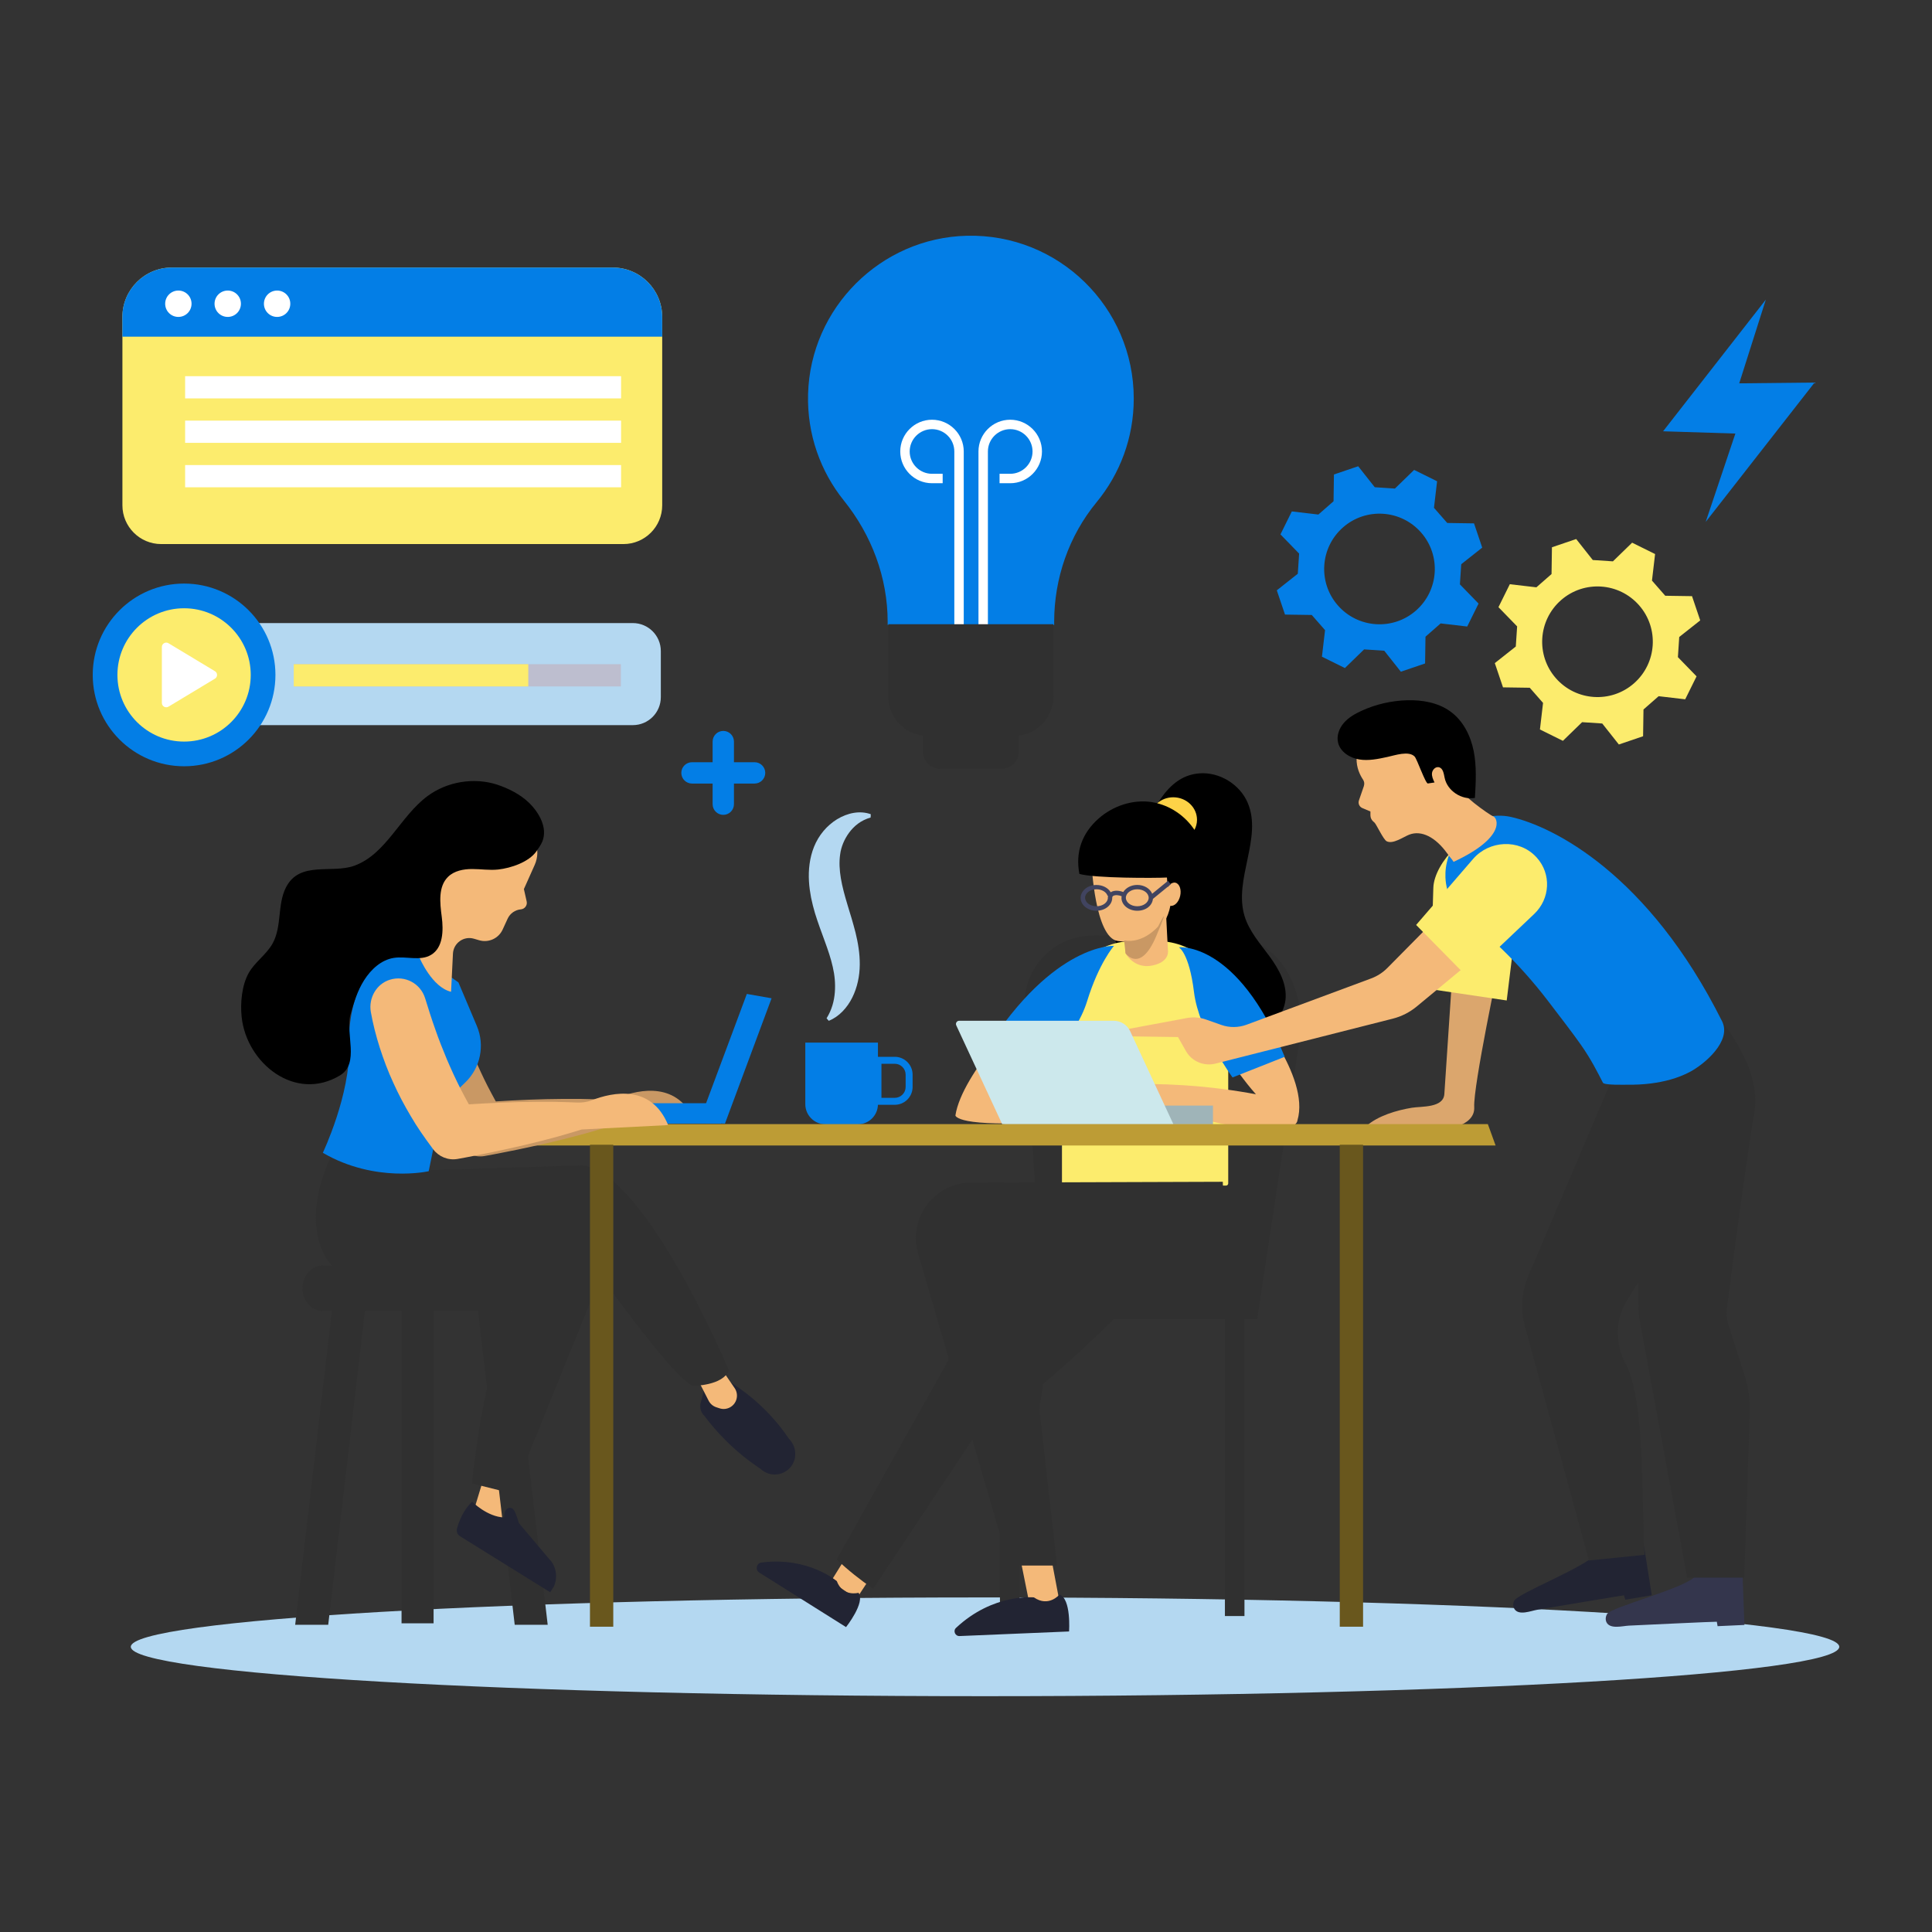 <svg width="500" height="500" viewBox="0 0 500 500" fill="none" xmlns="http://www.w3.org/2000/svg">
<rect x="0" y="0" width="500" height="500" fill="#333333" stroke="none"/>
<path d="M254.926 438.972C377.022 438.972 476 433.25 476 426.193C476 419.135 377.022 413.414 254.926 413.414C132.831 413.414 33.852 419.135 33.852 426.193C33.852 433.25 132.831 438.972 254.926 438.972Z" fill="#B4D8F1"/>
<path d="M231.567 285.921H226.302V273.5H231.567C234.11 273.5 236.18 275.57 236.18 278.113V281.308C236.18 283.851 234.11 285.921 231.567 285.921ZM228.117 284.119H231.567C233.113 284.119 234.378 282.854 234.378 281.308V278.113C234.378 276.567 233.113 275.302 231.567 275.302H228.117V284.119Z" fill="#037EE6"/>
<path d="M225.318 211.575C222.788 212.29 221.024 213.773 219.747 215.498C218.481 217.223 217.676 219.204 217.434 221.082C216.846 225.082 217.894 229.388 219.274 233.976C219.606 235.139 219.989 236.327 220.36 237.554C220.705 238.781 221.088 240.046 221.408 241.349C222.047 243.956 222.532 246.755 222.507 249.656C222.481 252.608 221.881 255.534 220.564 258.179C219.261 260.799 217.14 263.137 214.482 264.185L213.919 263.533C215.287 261.323 215.875 259.074 216.053 256.825C216.232 254.588 216.015 252.352 215.517 250.231C214.546 245.86 212.501 241.477 210.916 236.327C210.533 235.024 210.188 233.695 209.907 232.315C209.651 230.935 209.434 229.516 209.357 228.059C209.191 225.159 209.511 222.028 210.674 219.14C211.888 216.137 213.983 213.658 216.629 212.022C217.958 211.217 219.414 210.629 220.935 210.373C222.443 210.118 224.002 210.22 225.356 210.719L225.318 211.562V211.575Z" fill="#B4D8F1"/>
<path d="M222.315 269.832H208.412V285.767C208.412 287.339 209.114 288.745 210.213 289.69C211.121 290.483 212.309 290.968 213.613 290.968H222.008C224.884 290.968 227.209 288.642 227.209 285.767V269.832H222.328H222.315Z" fill="#037EE6"/>
<path d="M322.067 338.887H317.006V418.231H322.067V338.887Z" fill="#303030"/>
<path d="M325.363 341.316L269.814 340.562L265.15 260.809C264.6 250.611 272.753 242.05 282.963 242.113L316.06 241.781C330.577 241.781 338.334 255.161 336.251 269.524L325.363 341.316Z" fill="#303030"/>
<path d="M273.609 319.898H307.243C317.287 319.898 325.44 328.051 325.44 338.096V341.418H255.399V338.096C255.399 328.051 263.552 319.898 273.596 319.898H273.609Z" fill="#303030"/>
<path d="M263.846 338.887H258.786V418.231H263.846V338.887Z" fill="#303030"/>
<path d="M310.476 200.137C315.626 199.779 320.84 202.974 322.884 207.715C326.807 216.839 319.217 227.535 322.079 237.042C323.268 240.991 326.105 244.173 328.545 247.495C330.986 250.818 333.158 254.741 332.673 258.83C332.149 263.226 328.392 266.855 324.098 267.928C319.792 269.002 315.14 267.775 311.447 265.347C307.754 262.919 304.904 259.354 302.604 255.571C294.643 242.447 291.001 221.056 299.87 207.472C302.413 203.587 305.569 200.482 310.489 200.137H310.476Z" fill="black"/>
<path d="M303.371 212.52C308.342 212.201 313.351 215.063 315.319 219.332C319.089 227.536 311.792 237.171 314.54 245.72C315.677 249.272 318.425 252.135 320.776 255.125C323.127 258.115 325.223 261.642 324.75 265.323C324.239 269.284 320.635 272.543 316.495 273.501C312.355 274.459 307.869 273.373 304.304 271.175C300.739 268.977 298.004 265.783 295.78 262.383C288.1 250.576 284.599 231.331 293.148 219.114C295.602 215.613 298.63 212.827 303.384 212.52H303.371Z" fill="black"/>
<path d="M293.212 243.547H299.474C309.62 243.547 317.863 251.789 317.863 261.936V306.265C317.863 306.572 317.607 306.828 317.3 306.828H275.398C275.092 306.828 274.836 306.572 274.836 306.265V261.936C274.836 251.789 283.079 243.547 293.225 243.547H293.212Z" fill="#FCEC6D"/>
<path d="M323.549 260.411C323.549 260.411 339.165 278.557 335.779 289.943C335.779 289.943 335.779 295.847 311.525 289.726L291.066 286.352L290.222 280.653C295.155 280.461 300.599 280.487 306.464 280.87C313.288 281.317 319.511 282.161 325.032 283.196C323.562 281.56 322.067 279.656 320.521 277.548C318.118 274.276 315.435 270.11 314.272 266.52L323.549 260.398V260.411Z" fill="#F4B979"/>
<path d="M305.071 245.168C305.071 245.168 320.099 243.404 332.482 273.499L318.987 278.84C318.987 278.84 310.272 267.032 309.007 256.758C307.742 246.497 305.084 245.168 305.084 245.168H305.071Z" fill="#037EE6"/>
<path d="M266.364 260.161C266.364 260.161 248.946 277.579 247.26 288.684C247.26 288.684 247.502 291.993 272.459 290.217H293.953L295.64 285.936C290.81 284.876 285.455 283.955 279.616 283.291C272.817 282.524 266.543 282.281 260.933 282.32C262.671 280.965 264.473 279.355 266.364 277.553C269.303 274.755 272.677 271.125 274.453 267.803L266.389 260.148L266.364 260.161Z" fill="#F4B979"/>
<path d="M288.292 244.787C288.292 244.787 272.741 244.008 255.285 271.47L267.642 279.099C267.642 279.099 278.299 269.003 281.341 259.112C284.382 249.222 288.292 244.787 288.292 244.787Z" fill="#037EE6"/>
<path d="M313.914 286.125H259.91V290.981H313.914V286.125Z" fill="#9FB4B8"/>
<path d="M438.572 408.112C435.339 411.243 417.09 415.882 415.94 417.671C415.531 418.297 415.429 419.141 415.748 419.818C416.656 421.722 419.953 420.789 421.55 420.712C423.505 420.623 444.296 419.626 444.309 419.703L444.514 420.853L451.453 420.533L450.98 407.793C450.98 407.793 445.651 407.997 438.559 408.112H438.572Z" fill="#34364D"/>
<path d="M413.193 402.067C410.356 405.569 392.798 412.354 391.865 414.271C391.533 414.949 391.533 415.792 391.942 416.418C393.079 418.194 396.235 416.878 397.807 416.61C399.737 416.29 420.26 412.802 420.285 412.878L420.63 414.003L427.48 412.853L425.486 400.266C425.486 400.266 420.221 401.109 413.18 402.067H413.193Z" fill="#222433"/>
<path d="M376.134 248.018C376.134 248.018 373.796 283.057 373.796 283.134C373.553 286.776 367.866 286.278 365.387 286.687C361.49 287.325 356.531 288.769 353.554 291.479C354.627 292.054 356.749 291.836 358.014 291.9C359.637 291.99 361.259 292.054 362.87 292.105C366.192 292.22 369.515 292.284 372.85 292.424C372.85 292.424 381.821 291.862 381.527 286.508C381.233 281.153 388.044 249.04 388.044 249.04L376.134 247.992V248.018Z" fill="#DBA66D"/>
<path d="M370.115 255.981L389.935 258.92L393.27 231.752C394.075 225.925 394.331 216.392 388.402 215.267C388.299 215.242 387.073 214.884 386.97 214.871C380.313 213.734 371.163 223.177 370.946 229.759L370.141 255.994L370.115 255.981Z" fill="#FCEC6D"/>
<path d="M418.586 275.98L395.545 330.15C393.795 334.278 393.462 338.852 394.625 343.184L411.225 403.846L425.639 402.389C424.771 392.881 426.048 362.698 420.771 353.05C417.908 347.823 417.934 341.549 421.09 336.488L427.556 326.099L431.313 276.274L418.586 275.993V275.98Z" fill="#303030"/>
<path d="M441.868 265.564L438.392 256.273C438.392 256.273 456.615 272.745 454.021 287.939C451.772 301.063 447.913 330.851 446.89 338.761C446.724 340.064 446.839 341.368 447.248 342.62L451.491 355.961C452.488 359.105 452.948 362.389 452.833 365.686L451.401 408.291H436.642L424.272 341.317C424.131 340.55 424.055 339.77 424.042 338.991L422.905 275.416L441.856 265.564H441.868Z" fill="#303030"/>
<path d="M391.021 211.422C401.922 213.863 426.585 226.144 445.677 264.314C448.207 269.387 441.178 275.393 437.306 277.425C434.176 279.073 430.687 279.968 427.198 280.402C425.218 280.658 423.211 280.748 421.205 280.722C420.374 280.709 415.173 280.888 414.828 280.198C413.499 277.591 411.761 274.128 409.142 270.397C406.816 267.087 404.03 263.522 400.657 259.087C392.657 248.609 384.21 241.095 377.514 235.996C376.543 234.756 374.256 231.6 374.077 227.064C373.949 223.779 374.92 219.792 378.37 215.448C381.271 211.806 386.408 210.4 391.034 211.422H391.021Z" fill="#037EE6"/>
<path d="M379.239 230.09L359.061 250.498C357.873 251.699 356.429 252.632 354.844 253.22L322.616 265.193C320.508 265.973 318.182 265.998 316.061 265.244L312.112 263.852C310.591 263.315 308.968 263.174 307.371 263.43L291.321 266.42L291.525 268.196L304.866 268.388L306.937 272.043C308.444 274.701 311.601 276.017 314.617 275.25L360.48 263.622C362.729 263.046 364.812 261.986 366.601 260.516L389.066 241.923L379.226 230.103L379.239 230.09Z" fill="#F4B979"/>
<path d="M352.966 203.42C353.158 202.858 353.081 202.257 352.749 201.759C351.369 199.714 348.404 193.644 356.659 187.562C356.659 187.562 371.521 178.246 378.102 192.954C379.981 197.159 379.457 200.864 377.898 203.752C377.208 205.03 385.45 210.921 386.447 211.266C387.597 211.675 389.82 216.697 376.185 223.048C375.61 222.128 375.393 222.065 374.473 220.774C371.534 216.71 367.892 214.755 364.672 216.02C363.176 216.608 360.493 218.55 358.87 217.72C358.001 217.272 356.186 213.273 355.688 212.851L355.432 212.634C354.947 212.225 354.678 211.65 354.666 211.024V210.014L352.583 209.132C351.803 208.8 351.42 207.944 351.688 207.152L352.979 203.407L352.966 203.42Z" fill="#F4B979"/>
<path d="M369.566 202.757C370.128 202.667 370.69 202.59 371.253 202.501C370.882 201.734 370.499 200.904 370.601 200.06C370.703 199.217 371.483 198.386 372.339 198.552C373.463 198.77 373.642 200.201 373.872 201.3C374.549 204.648 378.255 207.101 381.706 206.501C381.948 202.45 382.178 198.348 381.386 194.361C380.594 190.374 378.639 186.451 375.265 184.061C372.134 181.838 368.109 181.122 364.224 181.224C360.135 181.326 356.059 182.259 352.353 183.959C350.64 184.738 348.966 185.71 347.752 187.128C346.538 188.547 345.848 190.476 346.308 192.265C346.909 194.591 349.311 196.15 351.752 196.546C354.193 196.942 356.672 196.418 359.074 195.894C360.991 195.485 364.582 194.22 366.103 195.792C366.742 196.457 368.927 202.872 369.553 202.769L369.566 202.757Z" fill="black"/>
<path d="M366.499 239.382L379.802 252.889L397.04 236.545C401.193 232.609 401.538 226.169 397.705 221.939C397.641 221.862 397.564 221.786 397.488 221.709C393.104 217.058 385.412 217.467 381.233 222.297L366.486 239.382H366.499Z" fill="#FCEC6D"/>
<path d="M303.678 290.956H259.374L247.477 265.36C247.221 264.798 247.63 264.172 248.243 264.172H288.228C290.056 264.172 291.73 265.233 292.496 266.894L303.678 290.956Z" fill="#CCE8EC"/>
<path d="M387.06 296.451H137.668L139.674 290.918H385.053L387.06 296.451Z" fill="#BD9C35"/>
<path d="M282.491 223.435C282.491 223.435 283.347 242.731 289.302 243.536C296.611 244.52 301.684 240.84 302.911 234.335C303.397 231.728 302.809 224.176 302.132 219.409C301.697 216.394 298.221 213.506 295.231 213.007C293.519 212.726 291.449 212.752 289.11 213.531C281.238 216.138 282.503 223.448 282.503 223.448L282.491 223.435Z" fill="#F4B979"/>
<path d="M291.27 239.739C291.27 239.739 291.052 244.595 291.27 246.703C291.27 246.703 293.455 250.857 298.234 249.873C303.013 248.889 302.247 245.758 302.247 245.758L301.544 232.008L291.282 239.739H291.27Z" fill="#F4B979"/>
<path d="M311.447 220.66C310.425 214.066 304.675 208.559 298.068 207.575C293.123 206.834 287.973 208.584 284.267 211.881C280.037 215.638 278.261 220.52 279.347 226.168C283.334 227.305 299.026 227.267 302.004 227.101C302.132 230.283 303.192 232.992 303.282 236.212C309.518 233.848 312.47 227.267 311.447 220.66Z" fill="black"/>
<path d="M305.429 231.856C305.058 233.504 303.895 234.641 302.847 234.411C301.799 234.169 301.25 232.648 301.621 230.999C301.991 229.351 303.154 228.214 304.202 228.444C305.25 228.686 305.799 230.207 305.429 231.856Z" fill="#F4B979"/>
<path d="M302.988 228.839L302.272 227.957L298.183 231.305C297.646 229.976 296.126 229.018 294.324 229.018C292.739 229.018 291.372 229.772 290.695 230.858C289.736 230.474 288.458 230.359 287.615 230.819C287.564 230.845 287.5 230.883 287.449 230.922C286.784 229.784 285.366 229.03 283.756 229.03C281.507 229.03 279.667 230.526 279.667 232.366C279.667 234.206 281.494 235.701 283.756 235.701C286.018 235.701 287.845 234.206 287.845 232.366C287.845 232.097 287.934 231.944 288.152 231.829C288.676 231.548 289.621 231.663 290.286 231.944C290.26 232.085 290.235 232.225 290.235 232.366C290.235 234.206 292.062 235.701 294.324 235.701C296.586 235.701 298.209 234.346 298.375 232.634L302.988 228.864V228.839ZM286.72 232.34C286.72 233.554 285.391 234.538 283.769 234.538C282.146 234.538 280.817 233.554 280.817 232.34C280.817 231.126 282.146 230.142 283.769 230.142C285.136 230.142 286.35 230.858 286.644 231.855L286.784 231.816C286.733 231.982 286.708 232.161 286.708 232.34H286.72ZM294.324 234.538C292.701 234.538 291.372 233.554 291.372 232.34C291.372 231.126 292.701 230.142 294.324 230.142C295.947 230.142 297.276 231.126 297.276 232.34C297.276 233.554 295.947 234.538 294.324 234.538Z" fill="#414460"/>
<path d="M290.938 243.406L291.283 246.703C291.283 246.703 295.091 252.07 299.231 242.269C303.384 232.468 299.729 239.751 299.729 239.751C299.729 239.751 295.96 244.275 290.938 243.393V243.406Z" fill="#C99864"/>
<path d="M309.122 214.77C309.531 213.99 309.786 213.122 309.786 212.176C309.786 208.943 307.026 206.336 303.627 206.336C302.029 206.336 300.585 206.924 299.486 207.882C303.397 208.866 306.898 211.409 309.122 214.77Z" fill="#FDD247"/>
<path d="M352.761 296.258H346.73V420.992H352.761V296.258Z" fill="#69571D"/>
<path d="M133.144 382.977L129.553 395.794L121.835 393.532L125.784 380.523L133.144 382.977Z" fill="#F4B979"/>
<path d="M95.83 324.604L134.562 331.85C135.687 332.182 136.134 333.55 135.406 334.47C132.25 338.482 125.758 350.507 122.141 383.911L132.697 386.556L156.823 326.981L158.715 312.656L95.843 324.604H95.83Z" fill="#303030"/>
<path d="M188.374 357.329C191.109 358.99 194.444 361.355 197.805 364.677C200.552 367.386 202.635 370.07 204.194 372.37C206.201 374.402 206.328 377.584 204.642 379.641C202.674 382.043 199.083 382.274 196.821 380.139C194.163 378.376 191.096 376.037 187.991 372.958C185.703 370.696 183.825 368.472 182.304 366.441C182.087 366.236 181.601 365.712 181.359 364.894C181.192 364.306 181.18 363.68 181.333 363.08L182.7 357.879L188.361 357.316L188.374 357.329Z" fill="#222433"/>
<path d="M186.112 353.383L190.125 359.248C190.687 360.066 190.866 361.101 190.611 362.06C190.112 363.989 188.08 365.101 186.189 364.462L185.371 364.194C184.515 363.913 183.799 363.299 183.391 362.494L179.889 355.645L186.112 353.383Z" fill="#F4B979"/>
<path d="M87.076 296.566C87.076 296.566 76.776 313.665 84.814 326.226C92.852 338.788 146.894 318.188 146.894 318.188C146.894 318.188 173.039 356.141 179.314 358.659C179.314 358.659 187.109 358.659 188.617 354.633C188.617 354.633 167.506 304.106 150.906 301.601L110.436 302.854L87.063 296.566H87.076Z" fill="#303030"/>
<path d="M84.942 420.496H76.393L86.45 334.52H94.999L84.942 420.496Z" fill="#303030"/>
<path d="M133.208 420.496H141.744L131.7 334.52H123.151L133.208 420.496Z" fill="#303030"/>
<path d="M112.212 333.766H103.919V420.112H112.212V333.766Z" fill="#303030"/>
<path d="M136.85 339.3H83.562C80.662 339.3 78.285 336.642 78.285 333.396C78.285 330.15 80.662 327.492 83.562 327.492H136.85C139.751 327.492 142.128 330.15 142.128 333.396C142.128 336.642 139.751 339.3 136.85 339.3Z" fill="#303030"/>
<path d="M142.485 403.895L134.281 394.17C134.039 393.327 133.757 392.483 133.438 391.665C133.182 391.026 132.786 390.311 132.109 390.221C131.508 390.132 130.946 390.605 130.716 391.154C130.512 391.627 130.46 392.164 130.499 392.713C126.103 392.598 122.193 388.637 122.193 388.637C119.892 390.784 118.768 393.787 118.282 395.524C118.065 396.317 118.384 397.173 119.023 397.556L142.383 412.073L143.316 410.629C144.351 408.418 144.019 405.696 142.511 403.895H142.485Z" fill="#222433"/>
<path d="M193.281 257.23L199.684 258.355L187.62 290.788L180.835 290.596L193.281 257.23Z" fill="#037EE6"/>
<path d="M179.889 290.405C175.532 279.849 165.641 281.856 160.095 284.002C158.855 284.488 157.526 284.641 156.21 284.578C154.204 284.488 152.197 284.437 150.191 284.399C147.214 284.373 144.249 284.399 141.284 284.463C138.32 284.539 135.368 284.654 132.416 284.808C131.048 284.897 129.681 284.974 128.314 285.05C127.573 283.709 126.857 282.354 126.154 280.999C124.889 278.508 123.726 275.965 122.627 273.396C121.567 270.815 120.519 268.233 119.611 265.588C118.666 262.956 117.835 260.298 117.005 257.614L116.979 257.538C115.816 253.832 111.842 251.57 107.88 252.797C104.392 253.87 102.322 257.538 102.948 261.141C103.497 264.272 104.302 267.352 105.261 270.393C106.258 273.486 107.408 276.54 108.775 279.492C110.104 282.456 111.637 285.331 113.299 288.13C114.934 290.941 116.8 293.599 118.73 296.194L119.075 296.666C120.493 298.558 122.883 299.605 125.362 299.184C128.263 298.685 131.163 298.059 134.052 297.497C136.94 296.896 139.828 296.245 142.716 295.58C145.604 294.89 148.479 294.174 151.341 293.382C153.399 292.807 155.469 292.194 157.513 291.555L179.889 290.417V290.405Z" fill="#C99864"/>
<path d="M118.627 254.217L123.407 265.514C125.528 270.523 124.352 276.325 120.442 280.107L114.474 285.896L110.947 303.109C110.947 303.109 97.133 306.265 83.55 298.343C83.55 298.343 90.719 283.264 90.335 270.817C89.952 258.37 95.242 243.675 109.567 247.815L118.615 254.23L118.627 254.217Z" fill="#037EE6"/>
<path d="M108.634 247.993C108.634 247.993 111.842 255.533 116.736 256.67L117.222 246.805C117.362 244.057 120.033 242.153 122.678 242.946L123.982 243.329C126.423 244.057 129.029 242.882 130.09 240.556L131.381 237.745C132.007 236.39 133.31 235.47 134.793 235.342C135.815 235.253 136.531 234.282 136.301 233.285L135.585 230.09L138.383 223.829C139.227 221.937 139.291 219.79 138.55 217.861C136.888 213.491 132.774 206.462 123.522 206.718C110.27 207.088 107.126 212.749 104.29 229.157L108.622 248.006L108.634 247.993Z" fill="#F4B979"/>
<path d="M128.659 203.062C122.666 201.132 115.778 202.257 110.692 205.988C103.574 211.227 99.983 221.054 91.677 224.057C85.837 226.166 77.543 222.703 74.004 229.667C72.866 231.891 72.611 234.447 72.342 236.938C72.074 239.418 71.767 241.973 70.553 244.159C68.943 247.072 65.966 248.951 64.343 251.851C62.567 255.021 62.158 259.659 62.541 263.199C63.806 275.173 76.406 285.281 87.984 278.316C93.159 275.198 89.313 267.429 90.718 262.509C91.613 259.34 92.495 256.413 94.258 253.64C96.022 250.867 98.667 248.414 101.913 247.903C105.146 247.392 108.775 248.81 111.573 247.11C114.679 245.245 114.794 240.836 114.321 237.245C113.848 233.654 113.375 229.45 115.957 226.92C117.567 225.348 119.956 224.901 122.205 224.901C124.455 224.901 126.704 225.271 128.927 225.029C132.275 224.658 136.812 223.112 138.78 220.377C139.189 219.815 140.032 218.614 140.377 217.732C141.744 214.243 139.572 210.346 136.888 207.739C134.716 205.618 131.534 203.995 128.633 203.062H128.659Z" fill="black"/>
<path d="M186.611 285.512H155.699V290.789H186.611V285.512Z" fill="#037EE6"/>
<path d="M172.912 291.159C168.555 280.603 158.664 282.61 153.118 284.756C151.878 285.242 150.549 285.395 149.233 285.331C147.227 285.242 145.22 285.191 143.214 285.153C140.237 285.127 137.272 285.153 134.307 285.216C131.343 285.293 128.391 285.408 125.439 285.561C124.071 285.651 122.704 285.728 121.337 285.804C120.596 284.462 119.88 283.108 119.177 281.753C117.912 279.261 116.749 276.719 115.65 274.15C114.577 271.569 113.542 268.987 112.634 266.342C111.689 263.71 110.858 261.052 110.027 258.368L110.002 258.291C108.839 254.586 104.865 252.324 100.903 253.55C97.415 254.624 95.345 258.291 95.971 261.895C96.52 265.026 97.325 268.106 98.284 271.147C99.281 274.239 100.431 277.294 101.798 280.245C103.127 283.21 104.66 286.085 106.322 288.884C107.957 291.695 109.823 294.353 111.753 296.947L112.098 297.42C113.516 299.311 115.906 300.359 118.385 299.938C121.286 299.439 124.186 298.813 127.074 298.251C129.963 297.65 132.851 296.999 135.739 296.334C138.627 295.644 141.502 294.928 144.364 294.136C146.422 293.561 148.492 292.948 150.536 292.309L172.912 291.171V291.159Z" fill="#F4B979"/>
<path d="M220.117 401.094L215.057 409.247L221.663 413.745L227.005 405.592L220.117 401.094Z" fill="#F4B979"/>
<path d="M216.564 409.196C216.564 409.196 209.153 402.819 197.064 404.378C195.76 404.544 195.377 406.27 196.489 406.972L218.954 421.093C218.954 421.093 224.04 414.691 222.174 412.212C222.174 412.212 218.136 413.362 216.564 409.196Z" fill="#222433"/>
<path d="M263.003 320.742L216.526 403.575C219.452 406.348 222.634 408.878 225.969 411.165L254.223 368.701C259.437 365.251 264.97 361.801 264.97 361.801C275.845 354.683 298.157 331.425 298.157 331.425L263.003 320.742Z" fill="#303030"/>
<path d="M264.012 403.117L266.428 415.129H274.312L271.884 402.273L264.012 403.117Z" fill="#F4B979"/>
<path d="M316.444 305.844L251.349 306.061C241.995 306.087 235.171 314.917 237.496 323.99L261.137 405.161H273.558L269.06 365.419C268.971 364.626 269.022 363.809 269.188 363.029C273.06 344.551 261.329 333.702 261.329 333.702C268.012 336.564 278.823 337.855 289.085 338.404C303.793 339.184 316.252 327.632 316.725 312.91L316.457 305.869L316.444 305.844Z" fill="#303030"/>
<path d="M267.578 413.404C267.578 413.404 257.048 412.267 247.413 421.301C246.595 422.068 247.195 423.448 248.32 423.41L276.676 422.222C276.676 422.222 277.264 413.698 274.184 412.676C274.184 412.676 271.399 416.049 267.578 413.404Z" fill="#222433"/>
<path d="M158.714 296.258H152.683V420.992H158.714V296.258Z" fill="#69571D"/>
<path d="M195.288 197.262H189.946V191.92C189.946 190.4 188.706 189.16 187.186 189.16C185.665 189.16 184.426 190.4 184.426 191.92V197.262H179.084C177.563 197.262 176.324 198.501 176.324 200.022C176.324 201.543 177.563 202.782 179.084 202.782H184.426V208.124C184.426 209.645 185.665 210.884 187.186 210.884C188.706 210.884 189.946 209.645 189.946 208.124V202.782H195.288C196.808 202.782 198.048 201.543 198.048 200.022C198.048 198.501 196.808 197.262 195.288 197.262Z" fill="#037EE6"/>
<path d="M429.255 180.175L436.13 180.98L439.07 175.038L434.239 170.067L434.584 164.853L440.015 160.56L437.894 154.285L430.968 154.183L427.53 150.26L428.335 143.385L422.393 140.446L417.422 145.276L412.208 144.931L407.915 139.5L401.64 141.634L401.538 148.56L397.615 151.998L390.74 151.193L387.801 157.135L392.631 162.106L392.286 167.32L386.855 171.613L388.977 177.888L395.903 177.99L399.34 181.913L398.535 188.788L404.477 191.727L409.448 186.897L414.662 187.242L418.956 192.673L425.23 190.539L425.332 183.613L429.255 180.175ZM422.866 176.853C416.924 182.066 407.876 181.466 402.663 175.524C397.449 169.581 398.05 160.534 403.992 155.32C409.934 150.106 418.981 150.707 424.195 156.649C429.409 162.591 428.808 171.639 422.866 176.853Z" fill="#FCEC6D"/>
<path d="M372.837 161.339L379.712 162.144L382.651 156.202L377.821 151.231L378.166 146.017L383.597 141.724L381.475 135.449L374.549 135.347L371.112 131.424L371.917 124.549L365.975 121.61L361.004 126.44L355.79 126.095L351.496 120.664L345.222 122.798L345.12 129.724L341.197 133.162L334.322 132.357L331.382 138.299L336.213 143.27L335.868 148.484L330.437 152.777L332.558 159.052L339.484 159.154L342.922 163.077L342.117 169.952L348.059 172.891L353.03 168.061L358.244 168.406L362.537 173.837L368.812 171.703L368.914 164.777L372.837 161.339ZM366.448 158.017C360.505 163.23 351.458 162.63 346.244 156.688C341.03 150.745 341.631 141.698 347.573 136.484C353.515 131.271 362.563 131.871 367.777 137.813C372.99 143.755 372.39 152.803 366.448 158.017Z" fill="#037EE6"/>
<path d="M456.998 77.535L430.406 111.616L449.114 112.204L441.434 135.066L469.611 99.004L450.11 99.208L456.998 77.535Z" fill="#037EE6"/>
<path d="M293.416 103.157C293.416 79.529 273.967 60.438 250.211 61.013C227.912 61.549 209.728 79.695 209.127 101.994C208.846 112.435 212.36 122.044 218.404 129.558C225.586 138.491 229.726 149.481 229.726 160.943V161.735H272.817V160.943C272.817 149.659 276.638 138.657 283.807 129.955C289.813 122.671 293.416 113.342 293.416 103.157Z" fill="#037EE6"/>
<path d="M249.418 161.67H246.978V116.842C246.978 113.647 244.384 111.066 241.202 111.066C238.02 111.066 235.426 113.66 235.426 116.842C235.426 120.024 238.02 122.618 241.202 122.618H243.962V125.059H241.202C236.665 125.059 232.985 121.366 232.985 116.842C232.985 112.318 236.678 108.625 241.202 108.625C245.725 108.625 249.418 112.318 249.418 116.842V161.67Z" fill="white"/>
<path d="M255.668 161.67H253.227V116.842C253.227 112.305 256.92 108.625 261.444 108.625C265.967 108.625 269.66 112.318 269.66 116.842C269.66 121.366 265.967 125.059 261.444 125.059H258.683V122.618H261.444C264.638 122.618 267.22 120.024 267.22 116.842C267.22 113.66 264.626 111.066 261.444 111.066C258.262 111.066 255.668 113.66 255.668 116.842V161.67Z" fill="white"/>
<path d="M229.905 161.543H272.612V180.29C272.612 185.899 268.063 190.449 262.453 190.449H240.064C234.455 190.449 229.905 185.899 229.905 180.29V161.543Z" fill="#303030"/>
<path d="M238.863 189.836H263.667V194.5C263.667 196.967 261.661 198.973 259.194 198.973H243.336C240.87 198.973 238.863 196.967 238.863 194.5V189.836Z" fill="#303030"/>
<path d="M44.446 69.242H158.599C165.653 69.242 171.378 74.967 171.378 82.021V130.772C171.378 136.306 166.88 140.804 161.347 140.804H41.711C36.178 140.804 31.68 136.306 31.68 130.772V82.021C31.68 74.967 37.405 69.242 44.459 69.242H44.446Z" fill="#FCEC6D"/>
<path d="M171.379 87.133V82.021C171.379 74.967 165.654 69.242 158.6 69.242H44.446C37.392 69.242 31.668 74.967 31.668 82.021V87.133H171.379Z" fill="#037EE6"/>
<path d="M42.747 78.607C42.747 76.729 44.267 75.195 46.158 75.195C48.05 75.195 49.571 76.716 49.571 78.607C49.571 80.499 48.05 82.019 46.158 82.019C44.267 82.019 42.747 80.499 42.747 78.607Z" fill="white"/>
<path d="M55.525 78.607C55.525 76.729 57.046 75.195 58.937 75.195C60.829 75.195 62.349 76.716 62.349 78.607C62.349 80.499 60.829 82.019 58.937 82.019C57.046 82.019 55.525 80.499 55.525 78.607Z" fill="white"/>
<path d="M68.304 78.607C68.304 76.729 69.825 75.195 71.716 75.195C73.607 75.195 75.128 76.716 75.128 78.607C75.128 80.499 73.607 82.019 71.716 82.019C69.825 82.019 68.304 80.499 68.304 78.607Z" fill="white"/>
<path d="M160.734 97.356H47.909V103.106H160.734V97.356Z" fill="white"/>
<path d="M160.734 108.855H47.909V114.606H160.734V108.855Z" fill="white"/>
<path d="M160.734 120.359H47.909V126.11H160.734V120.359Z" fill="white"/>
<path d="M163.775 161.25H48.344C44.342 161.25 41.098 164.494 41.098 168.496V180.418C41.098 184.42 44.342 187.664 48.344 187.664H163.775C167.777 187.664 171.021 184.42 171.021 180.418V168.496C171.021 164.494 167.777 161.25 163.775 161.25Z" fill="#B4D8F1"/>
<path d="M47.641 198.309C60.697 198.309 71.282 187.725 71.282 174.668C71.282 161.612 60.697 151.027 47.641 151.027C34.584 151.027 24 161.612 24 174.668C24 187.725 34.584 198.309 47.641 198.309Z" fill="#037EE6"/>
<path d="M47.641 191.921C57.169 191.921 64.892 184.197 64.892 174.669C64.892 165.142 57.169 157.418 47.641 157.418C38.113 157.418 30.389 165.142 30.389 174.669C30.389 184.197 38.113 191.921 47.641 191.921Z" fill="#FCEC6D"/>
<path d="M55.628 175.641L43.603 182.886C42.849 183.334 41.89 182.797 41.89 181.915V167.437C41.89 166.555 42.849 166.018 43.603 166.466L55.628 173.711C56.356 174.146 56.356 175.206 55.628 175.641Z" fill="white"/>
<g style="mix-blend-mode:multiply">
<path d="M160.683 171.895H76.023V177.645H160.683V171.895Z" fill="#BDBECF"/>
</g>
<path d="M136.722 171.895H76.023V177.645H136.722V171.895Z" fill="#FCEC6D"/>
</svg>
